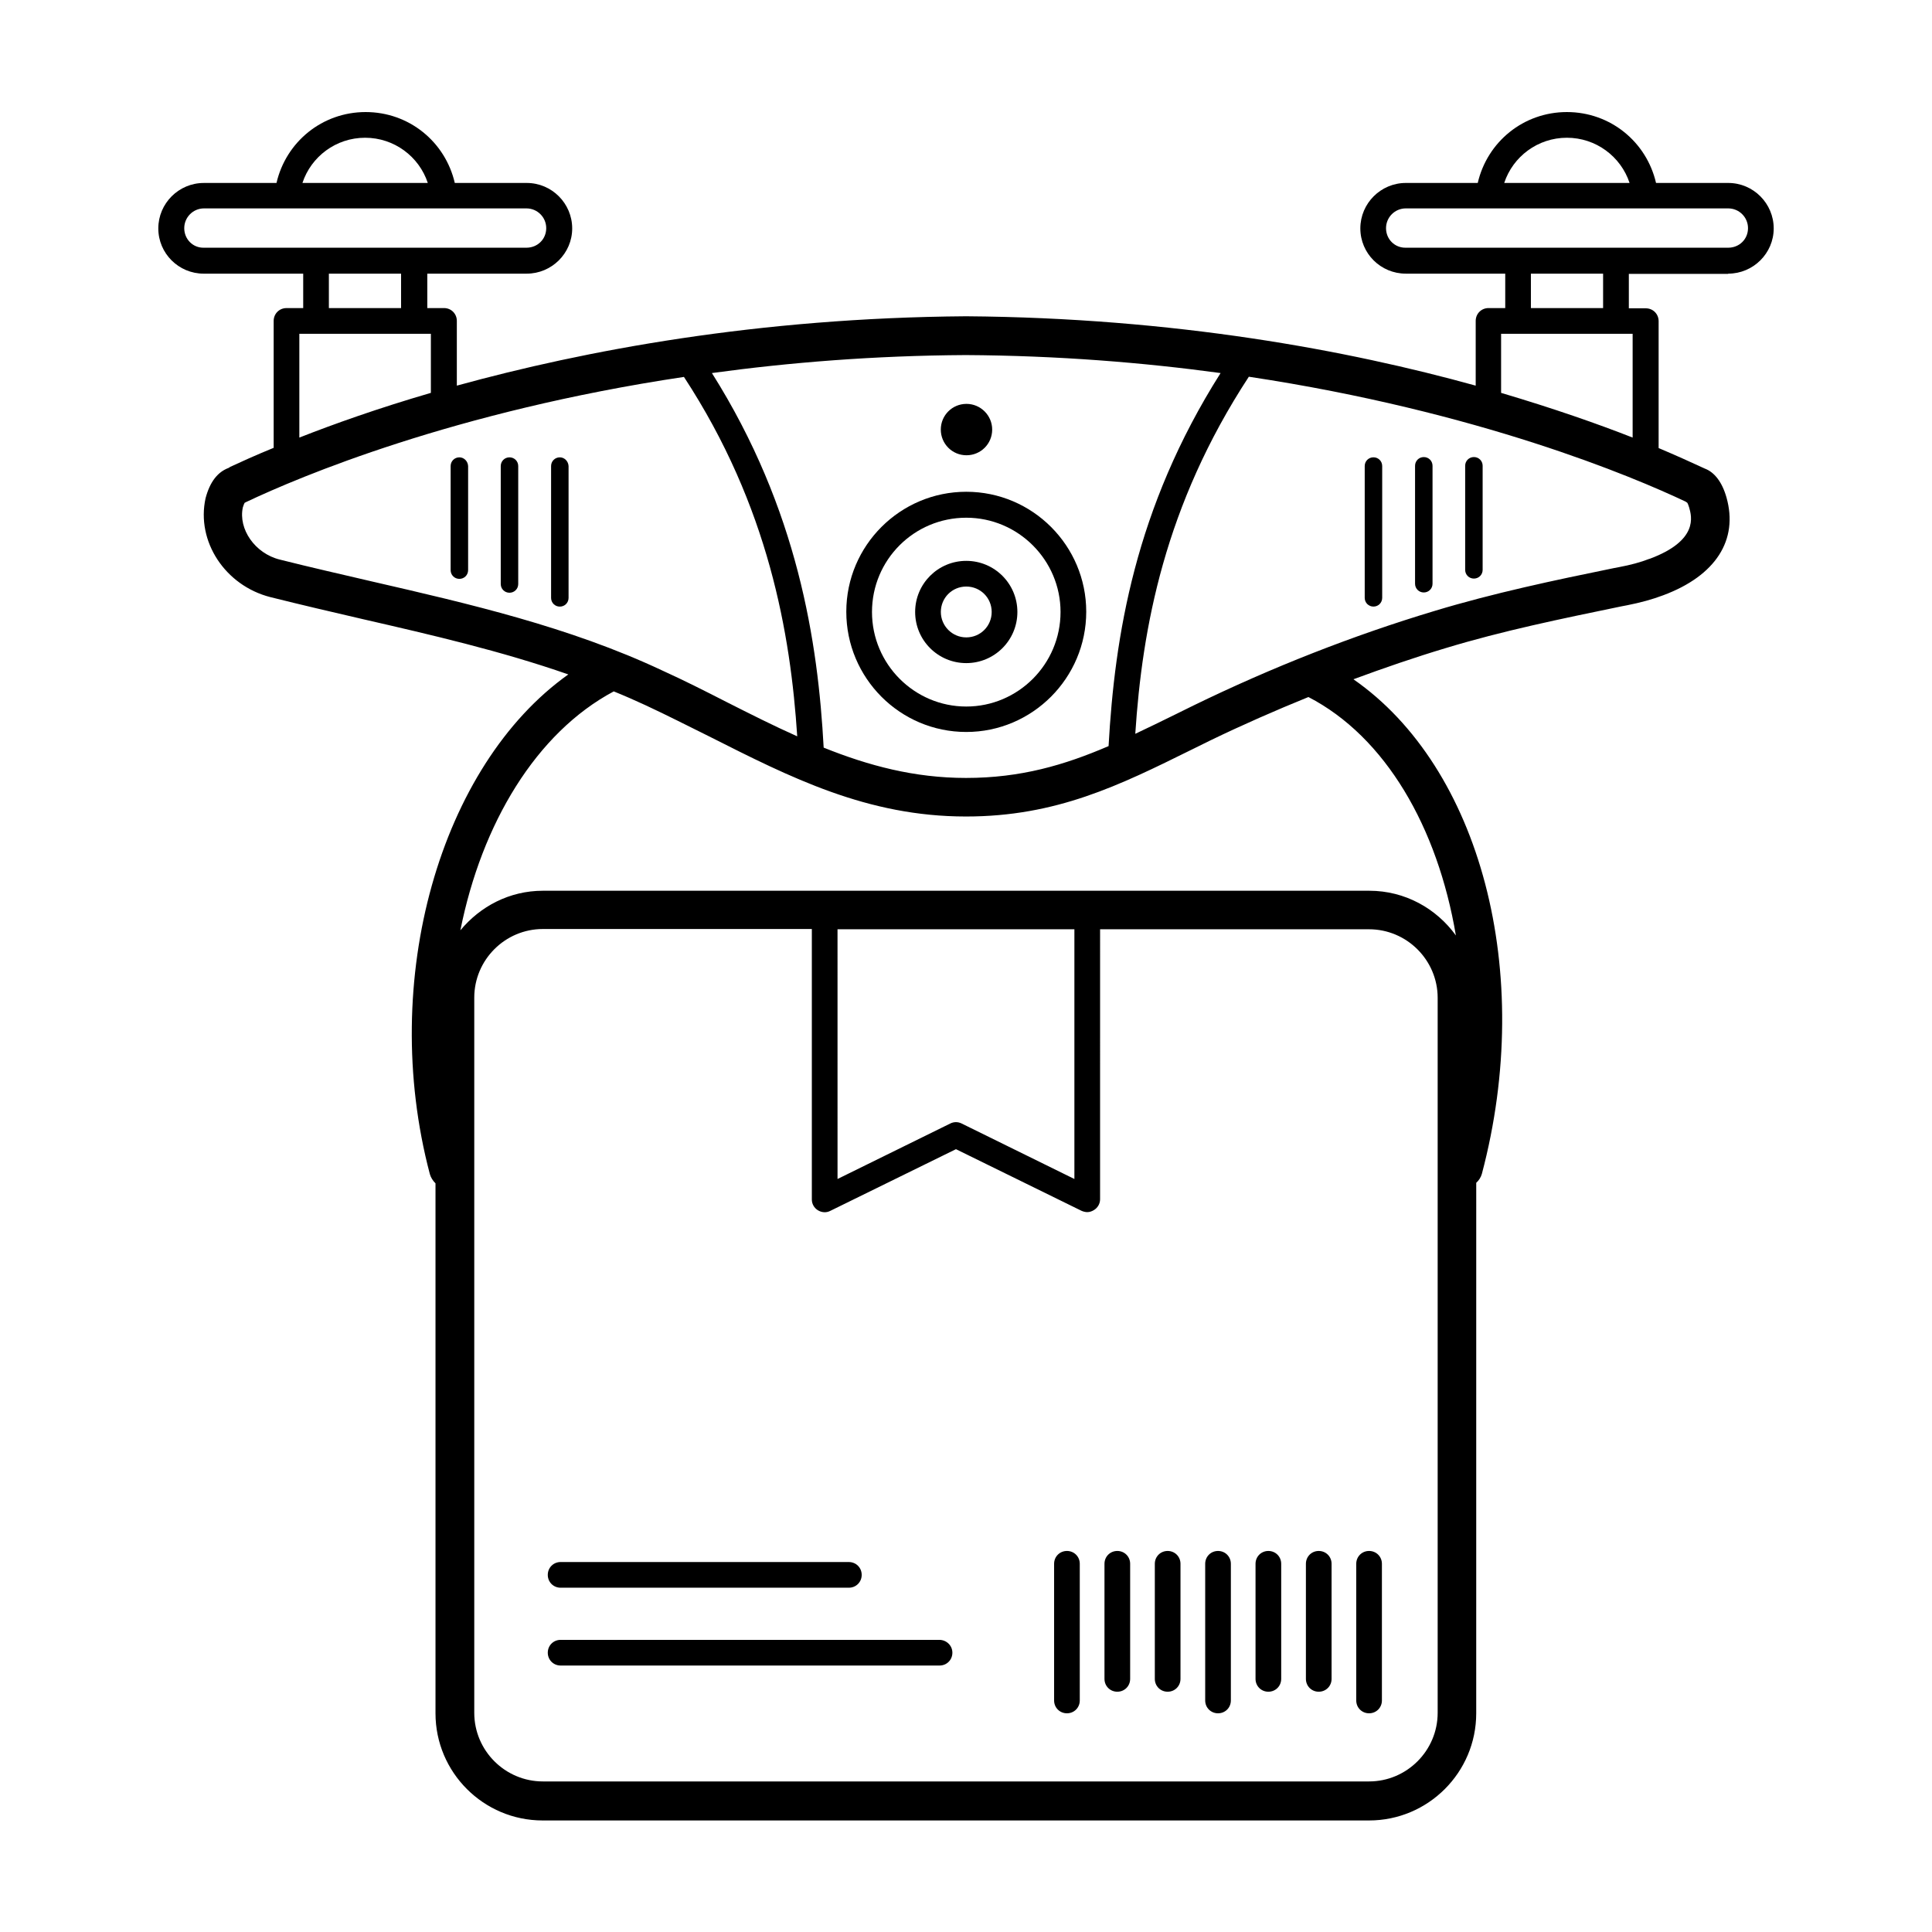 <?xml version="1.0" encoding="UTF-8"?>
<!-- Uploaded to: SVG Repo, www.svgrepo.com, Generator: SVG Repo Mixer Tools -->
<svg fill="#000000" width="800px" height="800px" version="1.1" viewBox="144 144 512 512" xmlns="http://www.w3.org/2000/svg">
 <g>
  <path d="m507.98 304.75c1.293 0 2.316-1.02 2.316-2.316v-34.926c0-1.293-1.02-2.316-2.316-2.316-1.293 0-2.316 1.02-2.316 2.316v34.926c0.004 1.297 1.023 2.316 2.316 2.316z"/>
  <path d="m521.32 301.01c1.293 0 2.316-1.02 2.316-2.316v-31.25c0-1.293-1.02-2.316-2.316-2.316-1.293 0-2.316 1.02-2.316 2.316v31.25c0.004 1.293 1.023 2.316 2.316 2.316z"/>
  <path d="m534.6 297.33c1.293 0 2.316-1.02 2.316-2.316v-27.574c0-1.293-1.02-2.316-2.316-2.316-1.293 0-2.316 1.02-2.316 2.316v27.574c0 1.293 1.023 2.316 2.316 2.316z"/>
  <path d="m265.74 265.2c-1.293 0-2.316 1.02-2.316 2.316v27.574c0 1.293 1.02 2.316 2.316 2.316 1.293 0 2.316-1.02 2.316-2.316v-27.574c-0.066-1.297-1.09-2.316-2.316-2.316z"/>
  <path d="m279.02 265.2c-1.293 0-2.316 1.02-2.316 2.316v31.25c0 1.293 1.02 2.316 2.316 2.316 1.293 0 2.316-1.02 2.316-2.316v-31.25c0-1.297-1.023-2.316-2.316-2.316z"/>
  <path d="m292.36 265.2c-1.293 0-2.316 1.02-2.316 2.316v34.926c0 1.293 1.02 2.316 2.316 2.316 1.293 0 2.316-1.02 2.316-2.316v-34.926c-0.07-1.297-1.09-2.316-2.316-2.316z"/>
  <path d="m400.07 337.98c17.496 0 31.793-14.297 31.793-31.863 0-17.496-14.23-31.793-31.793-31.793-17.496 0-31.793 14.23-31.793 31.793 0 17.566 14.227 31.863 31.793 31.863zm0-56.781c13.754 0 24.984 11.234 24.984 24.984 0 13.82-11.234 25.055-24.984 25.055-13.754 0-24.984-11.234-24.984-25.055 0-13.82 11.164-24.984 24.984-24.984z"/>
  <path d="m400.07 319.73c7.488 0 13.547-6.059 13.547-13.547 0-7.488-6.059-13.547-13.547-13.547-7.488 0-13.547 6.059-13.547 13.547 0 7.488 6.059 13.547 13.547 13.547zm0-20.289c3.746 0 6.738 2.996 6.738 6.738 0 3.746-2.996 6.738-6.738 6.738-3.746 0-6.738-3.062-6.738-6.738 0-3.742 2.992-6.738 6.738-6.738z"/>
  <path d="m400.13 264.65c3.746 0 6.809-2.996 6.809-6.809 0-3.746-3.062-6.809-6.809-6.809-3.812 0-6.809 3.062-6.809 6.809 0.004 3.742 2.996 6.809 6.809 6.809z"/>
  <path d="m602 216.52c6.606 0 12.051-5.379 12.051-11.984s-5.379-12.051-12.051-12.051h-19.133c-2.519-10.895-12.117-18.789-23.625-18.789-11.508 0-21.105 7.898-23.625 18.789h-19.062c-6.606 0-12.051 5.379-12.051 12.051 0 6.606 5.379 11.984 12.051 11.984h26.348v9.121h-4.426c-1.906 0-3.402 1.496-3.402 3.402v17.156c-33.906-9.395-79.793-17.973-135.07-18.383-55.215 0.41-101.04 9.055-134.94 18.383v-17.156c0-1.906-1.496-3.402-3.402-3.402h-4.426v-9.121h26.348c6.606 0 12.051-5.379 12.051-11.984s-5.379-12.051-12.051-12.051h-19.062c-2.519-10.895-12.117-18.789-23.625-18.789-11.508 0-21.105 7.898-23.625 18.789l-19.27 0.004c-6.606 0-12.051 5.379-12.051 12.051 0 6.606 5.379 11.984 12.051 11.984h26.348v9.121h-4.426c-1.906 0-3.402 1.496-3.402 3.402v33.633c-4.832 1.973-8.715 3.746-11.508 5.039l-0.41 0.273c-2.926 1.09-4.969 3.676-6.129 8.035-2.519 11.438 5.176 23.148 17.156 26.211 8.168 2.043 16.34 3.949 24.578 5.856 18.109 4.152 36.629 8.441 54.398 14.637-33.906 24.102-50.312 80.883-36.695 132.42 0.273 0.953 0.816 1.77 1.496 2.449v140.45c0 15.66 12.73 28.391 28.391 28.391h219.02c15.66 0 28.391-12.73 28.391-28.391l0.004-140.59c0.68-0.613 1.227-1.43 1.496-2.383 14.16-53.445-0.477-107.77-34.043-131.06 8.102-2.996 16.203-5.785 24.375-8.238 15.25-4.629 30.57-7.762 46.703-11.098l1.43-0.273c3.473-0.68 6.738-1.566 9.602-2.656 13.891-5.176 19.949-14.637 16.75-25.938-1.156-4.086-3.199-6.672-5.719-7.625l-0.75-0.34c-2.793-1.293-6.672-3.062-11.508-5.106v-33.633c0-1.906-1.496-3.402-3.402-3.402l-4.492-0.004v-9.121h26.348zm-42.758-36.016c7.691 0 14.297 4.969 16.613 11.984h-33.223c2.312-7.012 8.918-11.984 16.609-11.984zm-47.93 23.965c0-2.859 2.316-5.242 5.242-5.242h85.445c2.859 0 5.242 2.316 5.242 5.242 0 2.926-2.316 5.176-5.242 5.176h-85.445c-2.926 0.066-5.242-2.246-5.242-5.176zm-43.844 38.398c-22.738 35.879-28.051 69.785-29.684 98.855-11.711 5.039-23.285 8.441-37.785 8.441-13.684 0-25.871-3.269-37.719-8.035-1.496-27.844-6.809-63.113-29.617-99.266 20.426-2.793 42.891-4.629 67.266-4.766 24.512 0.141 47.047 1.98 67.539 4.769zm-226.71-62.363c7.691 0 14.297 4.969 16.613 11.984h-33.223c2.312-7.012 8.914-11.984 16.609-11.984zm-47.93 23.965c0-2.859 2.316-5.242 5.242-5.242h85.445c2.859 0 5.242 2.316 5.242 5.242 0 2.926-2.316 5.176-5.242 5.176h-85.512c-2.863 0.066-5.176-2.246-5.176-5.176zm38.328 12.051h19.133v9.121l-19.133 0.004zm-7.828 15.934h34.859v15.66c-14.023 4.086-25.668 8.238-34.859 11.848zm-5.172 59.844c-6.606-1.633-11.031-8.102-9.805-13.82 0.203-0.613 0.34-1.023 0.477-1.227l0.543-0.273c13.82-6.535 54.875-23.965 115.88-33.09 22.469 34.312 28.254 68.152 30.023 95.246-6.262-2.793-12.461-5.922-18.789-9.121-5.582-2.859-11.234-5.719-17.09-8.375-24.508-11.508-51.129-17.633-76.863-23.555-8.168-1.906-16.27-3.742-24.371-5.785zm306.84 305.62c0 10.008-8.168 18.18-18.18 18.18h-218.95c-10.008 0-18.18-8.168-18.18-18.18v-189.54c0-10.008 8.168-18.18 18.18-18.18h71.281v71.691c0 1.156 0.613 2.246 1.633 2.859 1.02 0.613 2.246 0.68 3.269 0.137l33.293-16.34 33.293 16.34c0.477 0.203 1.02 0.34 1.496 0.34 0.613 0 1.227-0.203 1.77-0.543 1.02-0.613 1.633-1.703 1.633-2.859l0.004-71.555h71.281c10.008 0 18.18 8.168 18.18 18.18zm-159.11-207.65h62.84v66.176l-29.887-14.707c-0.953-0.477-2.043-0.477-2.996 0l-29.887 14.707-0.004-66.176zm163.94 1.637c-5.176-7.148-13.48-11.848-22.945-11.848h-219.02c-8.852 0-16.613 4.152-21.855 10.484 5.652-28.32 20.086-52.355 40.645-63.316 2.859 1.156 5.652 2.383 8.441 3.676 5.719 2.656 11.301 5.516 16.816 8.238 21.582 10.895 41.871 21.242 68.082 21.242 23.965 0 40.645-8.238 59.914-17.77l4.832-2.383c8.578-4.152 17.293-7.965 26.008-11.508 20.426 10.555 34.246 34.52 39.082 63.184zm61.34-114.65c0.137 0.203 0.273 0.613 0.477 1.227 0.68 2.383 2.519 8.781-10.484 13.617h-0.066c-2.246 0.887-5.039 1.633-7.965 2.18l-1.43 0.273c-15.66 3.199-31.863 6.606-47.59 11.371-21.516 6.469-43.027 14.91-63.859 25.055l-4.832 2.383c-3.676 1.84-7.148 3.473-10.555 5.106 1.84-28.051 7.762-60.523 30.094-94.633 60.934 9.191 101.92 26.551 115.74 33.09zm-14.5-17.293c-9.191-3.609-20.832-7.691-34.859-11.848v-15.66h34.859zm-7.828-34.312h-19.133v-9.121h19.133z"/>
  <path d="m392.92 578.58h-100.35c-1.906 0-3.402 1.496-3.402 3.402s1.496 3.402 3.402 3.402h100.42c1.906 0 3.402-1.496 3.402-3.402 0-1.902-1.566-3.402-3.473-3.402z"/>
  <path d="m292.57 564.76h76.387c1.906 0 3.402-1.496 3.402-3.402s-1.496-3.402-3.402-3.402l-76.387-0.004c-1.906 0-3.402 1.496-3.402 3.402-0.004 1.91 1.496 3.406 3.402 3.406z"/>
  <path d="m426.75 555.02c-1.906 0-3.402 1.496-3.402 3.402v36.219c0 1.906 1.496 3.402 3.402 3.402s3.402-1.496 3.402-3.402v-36.219c0.004-1.906-1.496-3.402-3.402-3.402z"/>
  <path d="m440.1 555.02c-1.906 0-3.402 1.496-3.402 3.402v30.5c0 1.906 1.496 3.402 3.402 3.402s3.402-1.496 3.402-3.402v-30.5c0.004-1.906-1.496-3.402-3.402-3.402z"/>
  <path d="m453.44 555.02c-1.906 0-3.402 1.496-3.402 3.402v30.5c0 1.906 1.496 3.402 3.402 3.402s3.402-1.496 3.402-3.402v-30.5c0.004-1.906-1.496-3.402-3.402-3.402z"/>
  <path d="m466.79 555.02c-1.906 0-3.402 1.496-3.402 3.402v36.219c0 1.906 1.496 3.402 3.402 3.402s3.402-1.496 3.402-3.402v-36.219c0-1.906-1.496-3.402-3.402-3.402z"/>
  <path d="m480.13 555.02c-1.906 0-3.402 1.496-3.402 3.402v30.5c0 1.906 1.496 3.402 3.402 3.402s3.402-1.496 3.402-3.402v-30.5c0-1.906-1.496-3.402-3.402-3.402z"/>
  <path d="m493.48 555.02c-1.906 0-3.402 1.496-3.402 3.402v30.5c0 1.906 1.496 3.402 3.402 3.402s3.402-1.496 3.402-3.402v-30.5c0-1.906-1.496-3.402-3.402-3.402z"/>
  <path d="m506.82 555.02c-1.906 0-3.402 1.496-3.402 3.402v36.219c0 1.906 1.496 3.402 3.402 3.402s3.402-1.496 3.402-3.402v-36.219c0-1.906-1.496-3.402-3.402-3.402z"/>
 </g>
</svg>